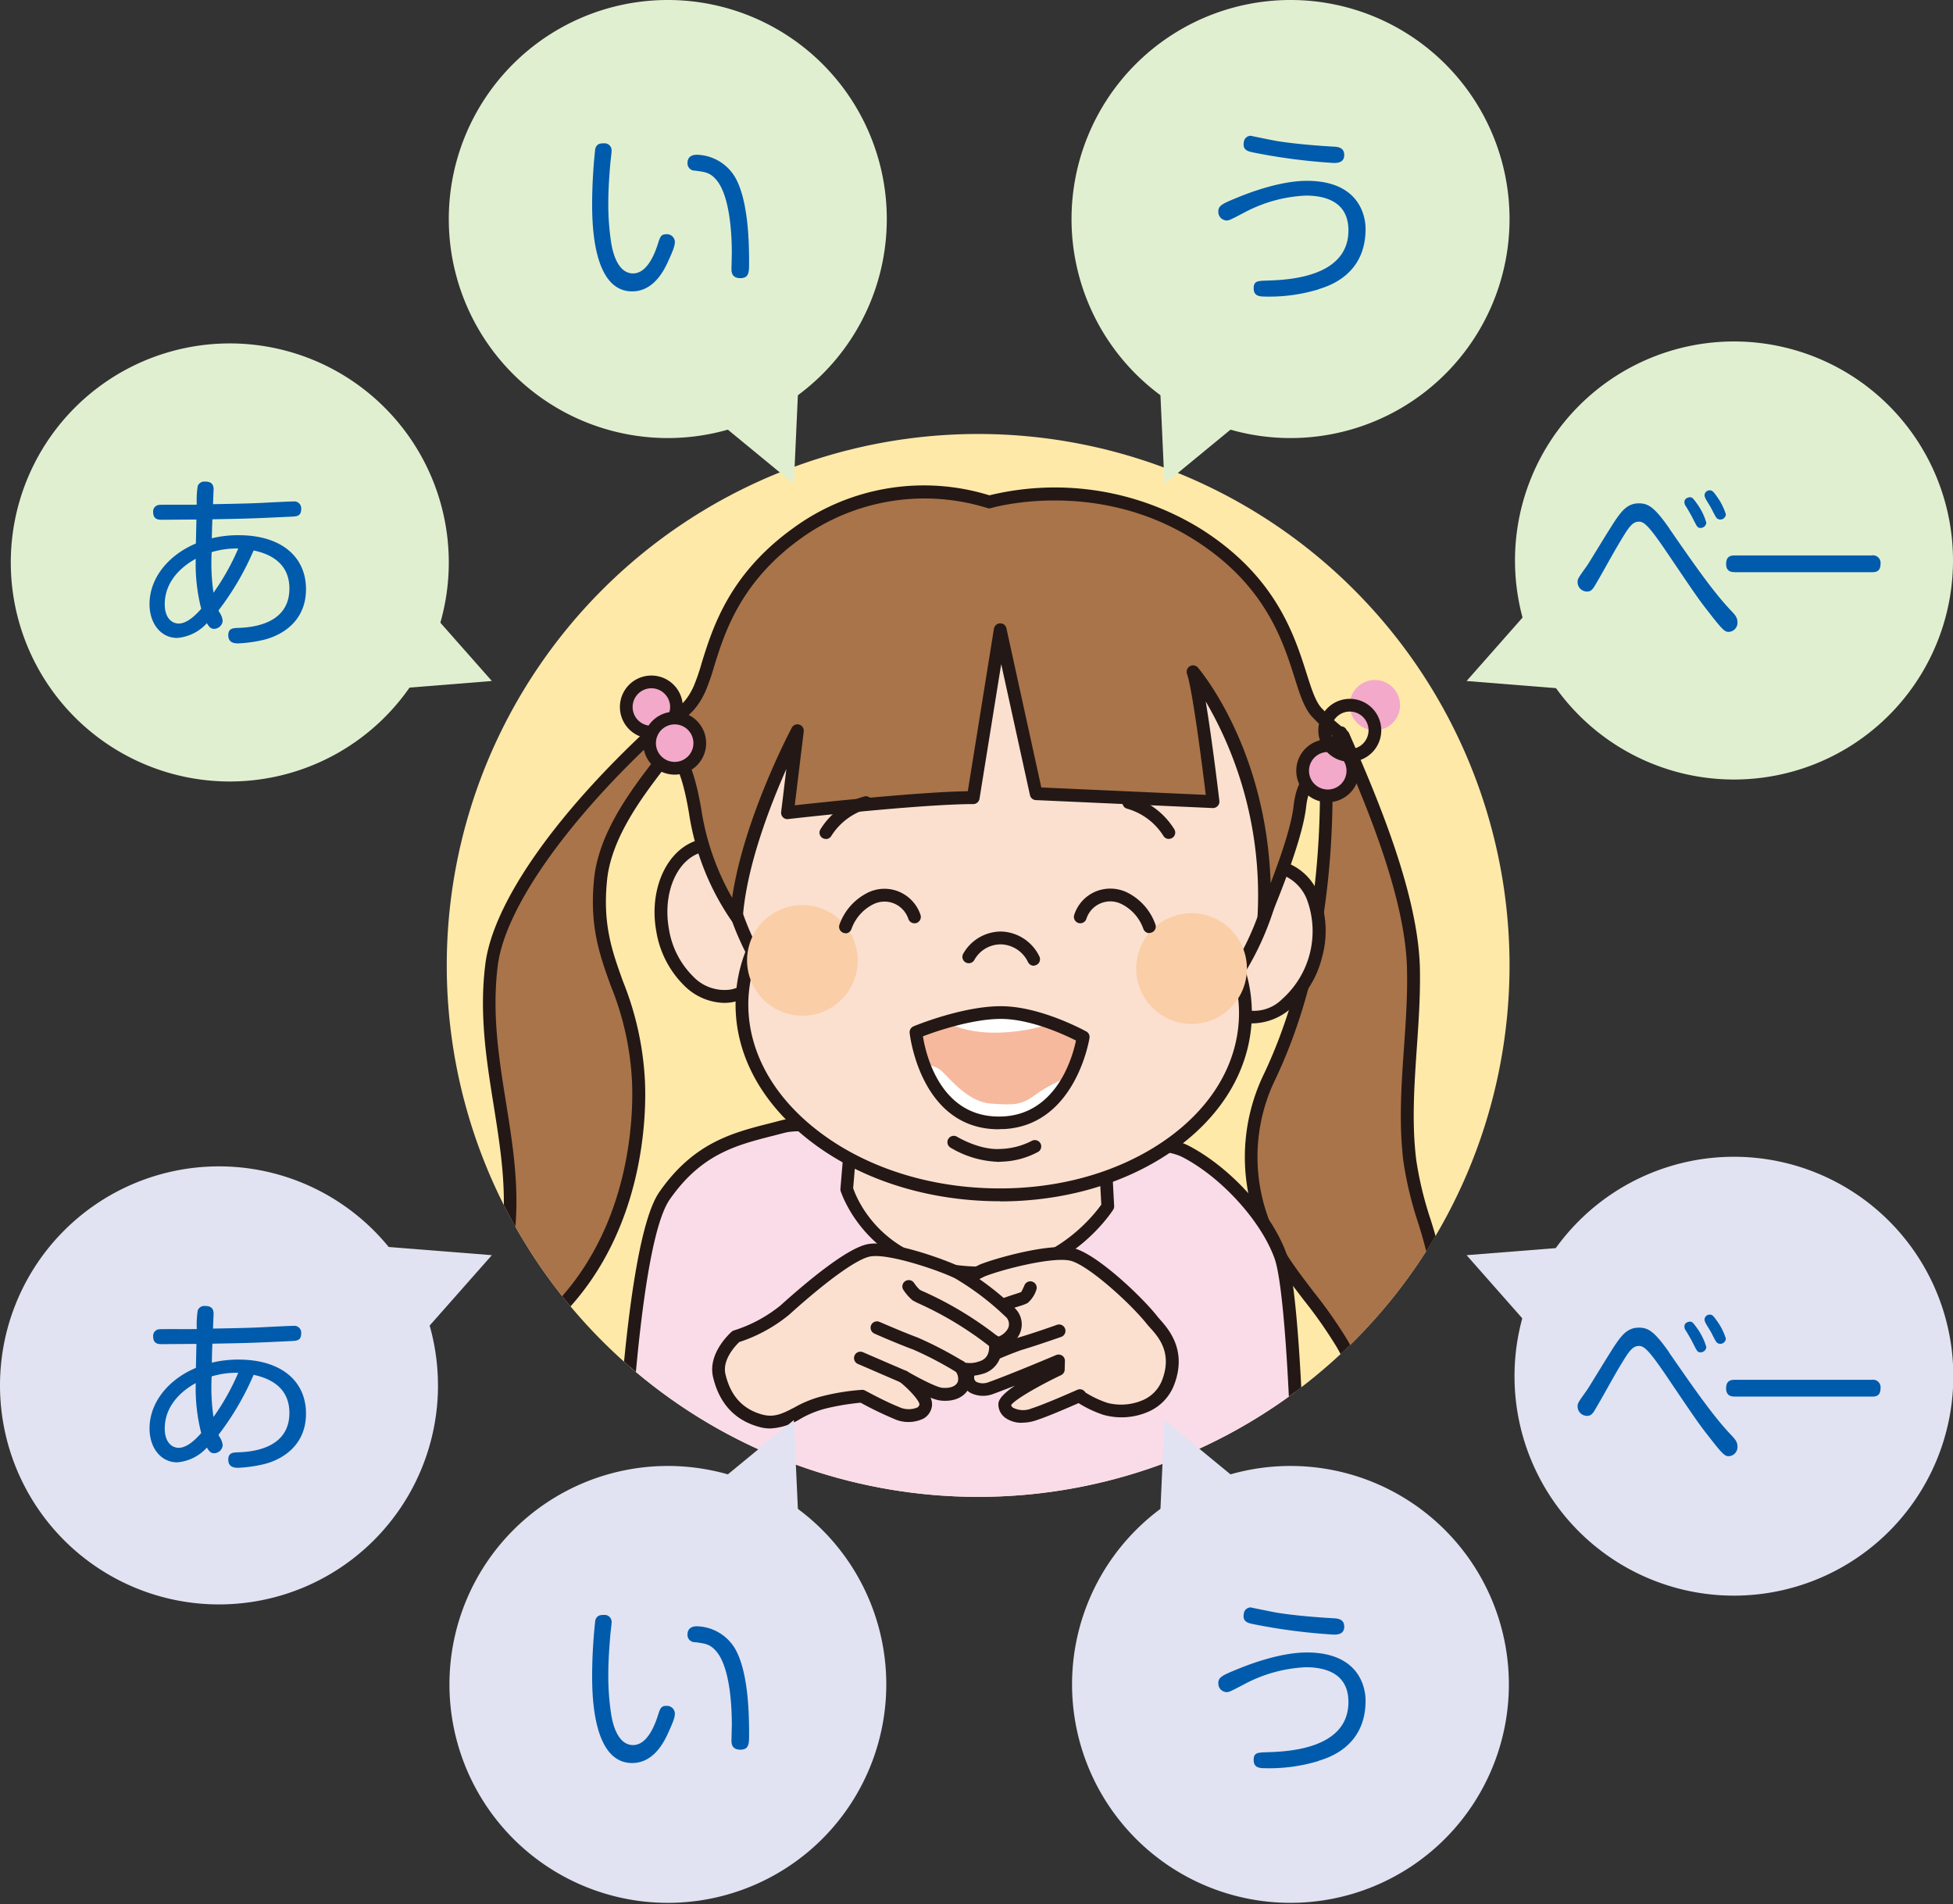 <svg xmlns="http://www.w3.org/2000/svg" xmlns:xlink="http://www.w3.org/1999/xlink" width="302.846" height="295.235" viewBox="0 0 302.846 295.235">
  <rect x="0" y="0" width="302.846" height="295.235" fill="#333333" stroke="none"/>
  <defs>
    <clipPath id="clip-path">
      <path id="パス_21348" data-name="パス 21348" d="M92.929,41.02A82.419,82.419,0,1,0,196.385,152.3V84.573a82.625,82.625,0,0,0-46.83-43.535H92.929Z" transform="translate(-38.84 -41.02)" fill="none"/>
    </clipPath>
    <clipPath id="clip-path-2">
      <path id="パス_21351" data-name="パス 21351" d="M80.14,92.15s1.462,14.712,13.637,14.042c10.413-.581,12.3-13.284,12.3-13.284s-6.536-3.647-12.368-3.788H93.3c-5.779,0-13.161,3.048-13.161,3.048" transform="translate(-80.14 -89.12)" fill="none"/>
    </clipPath>
  </defs>
  <g id="グループ_4073" data-name="グループ 4073" transform="translate(0.845)">
    <path id="パス_21305" data-name="パス 21305" d="M121.242,202.994a82.4,82.4,0,1,0-82.4-82.4,82.4,82.4,0,0,0,82.4,82.4" transform="translate(29.591 29.095)" fill="#ffe9a9"/>
    <g id="グループ_4068" data-name="グループ 4068" transform="translate(68.431 72.271)" clip-path="url(#clip-path)">
      <path id="パス_21306" data-name="パス 21306" d="M73.92,67.442c-2.713,4.087-10.13,11.892-11.029,20.525-1.374,13.337,5.3,16.914,5.885,31.537.159,3.806.44,22.111-12.544,35.343A42.582,42.582,0,0,1,38.56,165.489a45.31,45.31,0,0,0,6.84-10.835c8.6-19.363-1.779-34.585.564-53.384,1.145-9.091,10.765-23.2,26.974-37.809l.951,3.982Z" transform="translate(-39.053 -23.924)" fill="#a9744a"/>
      <path id="パス_21307" data-name="パス 21307" d="M39,166.9a1.013,1.013,0,0,1-.828-.44.979.979,0,0,1,.07-1.18,44.354,44.354,0,0,0,6.7-10.589c5-11.276,3.436-21,1.8-31.291-1.11-6.924-2.255-14.1-1.286-21.812,1.216-9.761,11.434-24.12,27.309-38.426a.984.984,0,0,1,1.621.511l.951,4a1.006,1.006,0,0,1-.141.775c-.581.881-1.357,1.885-2.238,3.066C69.779,75.687,65,81.977,64.335,88.531c-.7,6.906.775,11.012,2.484,15.751a47.536,47.536,0,0,1,3.4,15.645c.211,5.18-.106,23.116-12.826,36.065A43.168,43.168,0,0,1,39.316,166.88a.9.9,0,0,1-.3.053ZM72.809,65.733C58.2,79.158,48.5,92.883,47.386,101.8c-.934,7.453.194,14.465,1.286,21.266,1.621,10.131,3.312,20.6-1.938,32.418a45.576,45.576,0,0,1-4.845,8.351,40.382,40.382,0,0,0,14.06-9.25c12.157-12.4,12.456-29.617,12.263-34.6a45.065,45.065,0,0,0-3.295-15.046c-1.727-4.775-3.348-9.285-2.59-16.632.722-7.1,5.708-13.672,9.021-18.006.74-.987,1.409-1.85,1.92-2.608l-.458-1.938Z" transform="translate(-39.475 -24.347)" fill="#231815"/>
      <path id="パス_21308" data-name="パス 21308" d="M123.884,64.75c4.475,10.272,10.624,24.7,10.888,36.048.229,9.954-1.779,19.927-.564,29.863.722,5.9,3.224,11.241,4.228,17.055,2.1,12.016-1.868,23.063-9.637,32.189.775-.916.07-3.418-.123-4.44-1.145-5.955-1.815-11.012-4.951-16.421-3.929-6.8-10.043-12.086-12.544-19.627a28.658,28.658,0,0,1,1.057-21.3c7.047-14.571,9.391-32.277,8.968-48.592l2.66-4.757Z" transform="translate(15.091 -22.941)" fill="#a9744a"/>
      <path id="パス_21309" data-name="パス 21309" d="M129.246,181.322a.938.938,0,0,1-.634-.229.98.98,0,0,1-.106-1.392c.229-.282.159-1.3-.229-3.066l-.493-2.537c-.951-5.074-1.762-9.461-4.458-14.13a70.245,70.245,0,0,0-5.109-7.294c-2.907-3.806-5.937-7.735-7.523-12.527a29.579,29.579,0,0,1,1.11-22.041c7.928-16.4,9.2-35.22,8.88-48.134a1.042,1.042,0,0,1,.123-.511l2.66-4.757a.914.914,0,0,1,.916-.511,1,1,0,0,1,.863.6c4,9.179,10.694,24.543,10.976,36.418.088,4.123-.194,8.3-.476,12.333-.388,5.726-.81,11.663-.088,17.425a54.912,54.912,0,0,0,2.2,9.144,66.056,66.056,0,0,1,2.026,7.875c2.026,11.628-1.374,23.045-9.849,33a1,1,0,0,1-.758.352ZM122.639,70.184c.317,13.126-1.022,32.136-9.074,48.768a27.535,27.535,0,0,0-1,20.561c1.5,4.475,4.281,8.1,7.224,11.945a72.1,72.1,0,0,1,5.25,7.506c2.854,4.951,3.7,9.5,4.687,14.764l.476,2.467c.07.335.159.7.229,1.092,6.66-8.9,9.25-18.852,7.488-28.965a68.19,68.19,0,0,0-1.973-7.629,56.6,56.6,0,0,1-2.273-9.461c-.74-5.955-.317-11.981.088-17.812.282-3.982.564-8.122.458-12.157-.247-10.747-6.043-24.684-10.007-33.845l-1.55,2.766Z" transform="translate(14.681 -23.371)" fill="#231815"/>
      <path id="パス_21310" data-name="パス 21310" d="M54.01,162.831s1.409-44.716,7.012-52.82,11.84-9.038,18.394-10.747,26.78,5.532,33.158,5.215c6.4-.317,23.1-4.6,29.335-1.321s12.474,10.131,14.659,16.209,3.118,39.272,2.643,44.416" transform="translate(-27.283 3.154)" fill="#fadce9"/>
      <path id="パス_21311" data-name="パス 21311" d="M159.647,165.209h-.088a.988.988,0,0,1-.9-1.075c.476-5.356-.511-38.179-2.59-43.994-2.079-5.779-8.175-12.509-14.183-15.663-4.176-2.185-14.024-.67-21.213.44-3.083.476-5.744.881-7.611.987-2.872.141-8.245-1.128-13.919-2.484-7.276-1.727-15.522-3.682-19.046-2.766l-1.709.44c-5.761,1.462-11.205,2.837-16.121,9.919-5.374,7.77-6.818,51.851-6.836,52.292a1,1,0,0,1-1.022.951.975.975,0,0,1-.951-1.022c.053-1.832,1.48-45.1,7.188-53.367,5.338-7.7,11.4-9.232,17.266-10.712l1.691-.44c3.982-1.039,12.122.881,20,2.748,5.55,1.321,10.783,2.555,13.372,2.431,1.779-.088,4.387-.493,7.417-.951,7.875-1.216,17.689-2.748,22.428-.247,6.5,3.418,12.862,10.465,15.117,16.755,2.29,6.36,3.154,39.8,2.713,44.839a.994.994,0,0,1-.987.9Z" transform="translate(-27.702 2.714)" fill="#231815"/>
      <path id="パス_21312" data-name="パス 21312" d="M113.946,100.625l.564,10.642s-6.1,9.567-17.478,10.254c-18.817,1.145-22.992-12.914-22.992-12.914l.76-9.127Z" transform="translate(-12.023 3.518)" fill="#fbe0d0"/>
      <path id="パス_21313" data-name="パス 21313" d="M95.358,123c-17.548,0-21.777-13.549-21.829-13.69a.885.885,0,0,1-.035-.37l.758-9.126a1.041,1.041,0,0,1,1.022-.9l39.148,1.145a.967.967,0,0,1,.951.934l.564,10.642a.968.968,0,0,1-.159.581c-.264.4-6.5,10.007-18.253,10.712-.74.053-1.462.07-2.167.07ZM75.484,108.91c.546,1.6,5.039,13.073,21.935,12.051,9.708-.581,15.487-8.087,16.526-9.549l-.511-9.391-37.3-1.092-.67,7.981Z" transform="translate(-12.445 3.092)" fill="#231815"/>
      <path id="パス_21314" data-name="パス 21314" d="M75.027,84.549c1.18,6.448-1.691,12.368-6.4,13.232s-9.5-3.665-10.677-10.113,1.691-12.368,6.4-13.232,9.5,3.665,10.677,10.113" transform="translate(-24.479 -15.642)" fill="#fbe0d0"/>
      <path id="パス_21315" data-name="パス 21315" d="M67.877,99.3a9.044,9.044,0,0,1-6.167-2.7,15.255,15.255,0,0,1-4.3-8.334C56.126,81.3,59.367,74.85,64.6,73.881c5.25-.951,10.554,3.929,11.822,10.906h0c1.286,6.977-1.956,13.425-7.188,14.394A7.067,7.067,0,0,1,67.877,99.3Zm-1.92-23.556a6.042,6.042,0,0,0-.987.088c-4.176.758-6.677,6.184-5.6,12.086a13.24,13.24,0,0,0,3.718,7.259,6.706,6.706,0,0,0,5.8,2.061c4.176-.758,6.677-6.184,5.6-12.086h0c-1-5.427-4.7-9.408-8.527-9.408Z" transform="translate(-24.906 -16.075)" fill="#231815"/>
      <path id="パス_21316" data-name="パス 21316" d="M106.031,85.7c-1.674,6.343.722,12.474,5.356,13.69s9.743-2.925,11.434-9.25c1.674-6.343-.722-12.474-5.356-13.69s-9.761,2.925-11.434,9.25" transform="translate(11.943 -14.188)" fill="#fbe0d0"/>
      <path id="パス_21317" data-name="パス 21317" d="M113.487,101.024a7.864,7.864,0,0,1-1.92-.247,8.609,8.609,0,0,1-5.708-5.532,15.225,15.225,0,0,1-.352-9.373h0c1.815-6.854,7.47-11.329,12.633-9.954a8.609,8.609,0,0,1,5.708,5.532,15.225,15.225,0,0,1,.352,9.373,15.388,15.388,0,0,1-4.933,7.981,9.233,9.233,0,0,1-5.78,2.22Zm-6.078-14.641a13.319,13.319,0,0,0,.282,8.157,6.176,6.176,0,0,0,10.324,2.731A14.115,14.115,0,0,0,122,82.189a6.715,6.715,0,0,0-4.369-4.334c-4.105-1.092-8.686,2.748-10.219,8.545h0Z" transform="translate(11.517 -14.622)" fill="#231815"/>
      <path id="パス_21318" data-name="パス 21318" d="M63.022,89.51a43.382,43.382,0,1,1,80.217,24.507,21.776,21.776,0,0,1,1.022,7.47c-.617,15.91-18.57,28.137-40.135,27.309-21.548-.828-38.514-14.412-37.9-30.322a21.9,21.9,0,0,1,1.6-7.382A43.152,43.152,0,0,1,63,89.492" transform="translate(-20.455 -35.861)" fill="#fbe0d0"/>
      <path id="パス_21319" data-name="パス 21319" d="M106.66,150.248c-.7,0-1.409,0-2.132-.035C93.9,149.807,84,146.354,76.691,140.487c-7.417-5.92-11.329-13.6-11.012-21.618a22.721,22.721,0,0,1,1.5-7.276A44.264,44.264,0,0,1,62.455,89.9h0a44.379,44.379,0,1,1,82.314,24.7,22.44,22.44,0,0,1,.934,7.382c-.317,8.016-4.792,15.381-12.65,20.719-7.241,4.916-16.544,7.576-26.393,7.576ZM64.428,89.957a42.354,42.354,0,0,0,4.722,21.107.975.975,0,0,1,.035.828,21.442,21.442,0,0,0-1.533,7.047c-.282,7.382,3.365,14.482,10.272,20,7,5.6,16.473,8.9,26.675,9.285,10.219.4,19.909-2.167,27.326-7.206,7.312-4.968,11.5-11.769,11.787-19.151a20.628,20.628,0,0,0-.987-7.136.979.979,0,0,1,.106-.828,42.392,42.392,0,1,0-78.4-23.946Z" transform="translate(-20.875 -36.273)" fill="#231815"/>
      <path id="パス_21320" data-name="パス 21320" d="M95.3,87.287a1.018,1.018,0,0,1-.916-.6,4.807,4.807,0,0,0-4.052-2.713,4.672,4.672,0,0,0-4.246,2.4.989.989,0,1,1-1.744-.934A6.75,6.75,0,0,1,90.4,81.983a6.82,6.82,0,0,1,5.779,3.894.988.988,0,0,1-.511,1.3,1.031,1.031,0,0,1-.388.088Z" transform="translate(-4.265 -9.818)" fill="#231815"/>
      <path id="パス_21321" data-name="パス 21321" d="M82.449,88.586A8.582,8.582,0,1,1,80.174,82.4a8.6,8.6,0,0,1,2.275,6.184" transform="translate(-18.723 -11.593)" fill="#facea7"/>
      <path id="パス_21322" data-name="パス 21322" d="M116.7,89.306a8.582,8.582,0,1,1-2.275-6.184,8.6,8.6,0,0,1,2.275,6.184" transform="translate(7.371 -11.044)" fill="#facea7"/>
      <path id="パス_21323" data-name="パス 21323" d="M160.243,86.658l2.625-6.043s.106.687-3.612-3.03S156.913,60.055,140.58,49.8c-15.8-9.919-32.224-4.968-32.224-4.968a33.523,33.523,0,0,0-29.74,4.81c-12.3,8.792-13,19.363-15.17,24.155s-5.427,4.651-5.427,4.651l1.092,5.109s2.167,0,3.718,9.6a39.245,39.245,0,0,0,6.343,15.962c.934-12.7,9.444-28.806,9.444-28.806l-1.55,12.7s20.438-2.326,28.806-2.326l4.176-26.023,5.585,25.406L143.047,91.3s-2.008-17.037-3.1-20.138c0,0,12.086,14.1,10.994,37.95,0,0,4.951-11.47,5.585-17.037.617-5.585,3.718-5.427,3.718-5.427" transform="translate(-24.228 -39.299)" fill="#a9744a"/>
      <path id="パス_21324" data-name="パス 21324" d="M151.378,110.536a1.489,1.489,0,0,1-.229-.018.971.971,0,0,1-.758-1,59.589,59.589,0,0,0-8.034-33.3c1,6.008,2.061,14.905,2.114,15.416a.956.956,0,0,1-.264.793,1,1,0,0,1-.775.317l-27.414-1.233a.975.975,0,0,1-.916-.775l-4.457-20.314L107.279,91.3a.984.984,0,0,1-.969.828c-8.21,0-28.489,2.29-28.7,2.326a.933.933,0,0,1-.81-.282.986.986,0,0,1-.282-.81l.81-6.677c-2.555,5.761-6.167,15.1-6.748,22.975a1.025,1.025,0,0,1-.7.881.971.971,0,0,1-1.075-.352,39.841,39.841,0,0,1-6.536-16.4c-1.2-7.453-2.731-8.668-2.925-8.792a.98.98,0,0,1-.775-.758L57.477,79.13a.926.926,0,0,1,.211-.846.915.915,0,0,1,.793-.352c.07,0,2.643,0,4.475-4.07a31.069,31.069,0,0,0,1.244-3.62c1.709-5.5,4.281-13.8,14.253-20.948a34.318,34.318,0,0,1,30.357-5.039,43.047,43.047,0,0,1,32.718,5.162C153.176,56.729,156.083,65.855,158,71.881c.793,2.5,1.427,4.475,2.4,5.444a31.8,31.8,0,0,0,2.978,2.748h.053a.972.972,0,0,1,.846.828.984.984,0,0,1-.07.546h0l-2.643,6.043a.979.979,0,0,1-.934.6c-.123,0-2.22.106-2.713,4.546-.634,5.656-5.444,16.843-5.656,17.319a.982.982,0,0,1-.916.6Zm-91-27.274c1.145.7,2.7,3.066,3.841,10.184a39.67,39.67,0,0,0,4.7,13.214C70.7,94.5,77.838,80.9,78.173,80.285a.987.987,0,0,1,1.85.581L78.631,92.318c4.422-.493,19.275-2.061,26.833-2.185l4.052-25.195a.982.982,0,0,1,.951-.828.951.951,0,0,1,.987.775l5.409,24.666,25.5,1.149c-.74-6.114-2.132-16.544-2.907-18.764a.992.992,0,0,1,1.691-.969c.458.546,10.606,12.633,11.276,33.422,1.445-3.753,3.224-8.862,3.559-11.963.529-4.792,2.819-5.937,4.017-6.219l2.026-4.669a33.652,33.652,0,0,1-3.03-2.8c-1.3-1.3-2.009-3.488-2.872-6.255-1.832-5.761-4.6-14.465-15.628-21.389-15.24-9.567-31.255-4.916-31.414-4.863a.979.979,0,0,1-.634-.018A32.765,32.765,0,0,0,79.636,50.9C70.21,57.645,67.743,65.573,66.122,70.806a33.96,33.96,0,0,1-1.339,3.841C63.2,78.17,61,79.333,59.639,79.7l.758,3.559ZM59.532,84.989ZM59.532,84.989ZM59.514,84.989Z" transform="translate(-24.666 -39.727)" fill="#231815"/>
      <path id="パス_21325" data-name="パス 21325" d="M74.357,85.1a.671.671,0,0,1-.317-.053.992.992,0,0,1-.617-1.251,8.8,8.8,0,0,1,4.422-4.986,5.858,5.858,0,0,1,4.863-.123A5.938,5.938,0,0,1,86,82.277a1,1,0,0,1-.634,1.251,1.016,1.016,0,0,1-1.251-.634,3.939,3.939,0,0,0-2.185-2.379,3.888,3.888,0,0,0-3.224.088,6.825,6.825,0,0,0-3.418,3.858,1,1,0,0,1-.934.67Z" transform="translate(-12.533 -12.684)" fill="#231815"/>
      <path id="パス_21326" data-name="パス 21326" d="M72.638,76.691a1.023,1.023,0,0,1-.493-.123.98.98,0,0,1-.37-1.339A11.651,11.651,0,0,1,78.611,70.1a.989.989,0,1,1,.476,1.92,9.813,9.813,0,0,0-5.6,4.193.976.976,0,0,1-.863.493Z" transform="translate(-13.845 -18.885)" fill="#231815"/>
      <path id="パス_21327" data-name="パス 21327" d="M105.738,85.105a1,1,0,0,1-.934-.669,6.825,6.825,0,0,0-3.418-3.858,3.892,3.892,0,0,0-5.409,2.29.992.992,0,1,1-1.885-.617,5.888,5.888,0,0,1,3.3-3.594,5.993,5.993,0,0,1,4.863.123,8.8,8.8,0,0,1,4.422,4.986.977.977,0,0,1-.617,1.251,1,1,0,0,1-.317.053Z" transform="translate(3.215 -12.693)" fill="#231815"/>
      <path id="パス_21328" data-name="パス 21328" d="M105.52,76.7a.976.976,0,0,1-.863-.493,9.813,9.813,0,0,0-5.6-4.193.989.989,0,1,1,.476-1.92,11.651,11.651,0,0,1,6.836,5.127.975.975,0,0,1-.863,1.462Z" transform="translate(6.464 -18.892)" fill="#231815"/>
      <path id="パス_21329" data-name="パス 21329" d="M62.427,63.9a3.894,3.894,0,1,1-3.894-3.894A3.894,3.894,0,0,1,62.427,63.9" transform="translate(-26.803 -26.552)" fill="#f3a9c9"/>
      <path id="パス_21330" data-name="パス 21330" d="M58.96,69.211a4.88,4.88,0,1,1,4.88-4.88,4.88,4.88,0,0,1-4.88,4.88Zm0-7.787a2.907,2.907,0,1,0,2.907,2.907,2.907,2.907,0,0,0-2.907-2.907Z" transform="translate(-27.229 -26.979)" fill="#231815"/>
      <path id="パス_21331" data-name="パス 21331" d="M121.957,69.514a3.894,3.894,0,1,1-3.894-3.894,3.894,3.894,0,0,1,3.894,3.894" transform="translate(18.551 -22.278)" fill="#f3a9c9"/>
      <path id="パス_21332" data-name="パス 21332" d="M118.49,74.821a4.88,4.88,0,1,1,4.88-4.88A4.88,4.88,0,0,1,118.49,74.821Zm0-7.787a2.907,2.907,0,1,0,2.91,2.906,2.907,2.907,0,0,0-2.91-2.906Z" transform="translate(18.124 -22.705)" fill="#231815"/>
      <path id="パス_21333" data-name="パス 21333" d="M123.9,65.954a3.9,3.9,0,1,0-.006,0" transform="translate(20.029 -24.991)" fill="#f3a9c9"/>
      <path id="パス_21334" data-name="パス 21334" d="M120.43,71.261a4.88,4.88,0,1,1,4.88-4.88A4.88,4.88,0,0,1,120.43,71.261Zm0-7.787a2.907,2.907,0,1,0,2.907,2.907,2.907,2.907,0,0,0-2.907-2.907Z" transform="translate(19.602 -25.417)" fill="#231815"/>
      <path id="パス_21335" data-name="パス 21335" d="M64.477,67.084a3.894,3.894,0,1,1-3.894-3.894,3.894,3.894,0,0,1,3.894,3.894" transform="translate(-25.241 -24.13)" fill="#f3a9c9"/>
      <path id="パス_21336" data-name="パス 21336" d="M61.01,72.391a4.88,4.88,0,1,1,4.88-4.88A4.88,4.88,0,0,1,61.01,72.391Zm0-7.787a2.907,2.907,0,1,0,2.907,2.907A2.907,2.907,0,0,0,61.01,64.6Z" transform="translate(-25.667 -24.556)" fill="#231815"/>
      <path id="パス_21337" data-name="パス 21337" d="M101.881,128.289s-8.369,3.947-8.334,5.462,2.114,2.29,4.457,1.533c2.343-.74,7.206-2.925,7.206-2.925s-.088.511,3.964,2.061c1.48.564,7.858.987,9.778-4.317,1.92-5.286-1.533-8.193-2.555-9.461-2.537-3.189-9.215-9.338-12.351-10.166s-11.523,1.445-14.024,2.484a43.167,43.167,0,0,0-8.386,5.444c-2.837,2.519.81,5.5,1.92,4.81,0,0-.916,3.154,1.92,4.158,2.431.863,3.189.07,3.189.07a2.891,2.891,0,0,0-.793,2.519c.352,1.392,2.1,1.691,3.541,1.18,3.348-1.18,10.483-4.211,10.483-4.211l-.035,1.321Z" transform="translate(-7.04 11.761)" fill="#fbe0d0"/>
      <path id="パス_21338" data-name="パス 21338" d="M96.657,136.995a4.335,4.335,0,0,1-2.519-.722,2.581,2.581,0,0,1-1.145-2.079c0-.352-.035-1.2,2.572-2.96-1.251.493-2.449.951-3.365,1.286a4.389,4.389,0,0,1-3.453-.123,2.709,2.709,0,0,1-1.392-1.744,3.083,3.083,0,0,1-.018-1.5,8.238,8.238,0,0,1-1.744-.423,3.972,3.972,0,0,1-2.731-4.123,4.4,4.4,0,0,1-2.061-1.533,3.508,3.508,0,0,1,.634-4.986,43.963,43.963,0,0,1,8.668-5.62c2.2-.916,11.082-3.471,14.659-2.519,3.541.951,10.342,7.347,12.862,10.518.106.141.247.3.4.476,1.357,1.533,4.193,4.722,2.308,9.937a7.432,7.432,0,0,1-4.052,4.387,10.4,10.4,0,0,1-7.012.493,17.559,17.559,0,0,1-3.841-1.815c-1.41.617-4.792,2.1-6.677,2.7a6.74,6.74,0,0,1-2.079.335Zm-1.674-2.731a.59.59,0,0,0,.3.4,3.409,3.409,0,0,0,2.854.106c2.255-.722,7.047-2.872,7.1-2.889a.983.983,0,0,1,1,.123,1.4,1.4,0,0,1,.264.3,15.658,15.658,0,0,0,3.453,1.621,8.529,8.529,0,0,0,5.479-.458,5.549,5.549,0,0,0,3.013-3.259c1.5-4.123-.634-6.519-1.92-7.946-.194-.211-.352-.388-.476-.546-2.608-3.277-9.074-9.109-11.822-9.831s-10.828,1.39-13.386,2.43a41.831,41.831,0,0,0-8.1,5.268,1.564,1.564,0,0,0-.617,1.85,2.608,2.608,0,0,0,1.48,1.321.9.9,0,0,1,1.057.088,1,1,0,0,1,.282,1.092,2.283,2.283,0,0,0,1.3,2.942c1.533.546,2.132.3,2.22.264A.986.986,0,0,1,89.8,128.59l-.018.018a1.938,1.938,0,0,0-.529,1.586.742.742,0,0,0,.405.493,2.389,2.389,0,0,0,1.85,0c3.277-1.163,10.36-4.158,10.43-4.193a1.014,1.014,0,0,1,.951.088.962.962,0,0,1,.423.846l-.035,1.321a.969.969,0,0,1-.564.863c-3.348,1.586-7.188,3.788-7.752,4.651Zm11.628-1.427ZM102.294,128.714Z" transform="translate(-7.454 11.336)" fill="#231815"/>
      <path id="パス_21339" data-name="パス 21339" d="M82.789,122.339a.965.965,0,0,1-.81-.423.975.975,0,0,1,.247-1.374,47.6,47.6,0,0,1,12.21-5.867c.388-.123.634-.211.758-.264.035-.07.317-.581.493-1.022a.988.988,0,1,1,1.832.74,4.442,4.442,0,0,1-1.357,2.008,6.574,6.574,0,0,1-1.11.423,44.5,44.5,0,0,0-11.7,5.62.968.968,0,0,1-.564.176Z" transform="translate(-6.113 13.641)" fill="#231815"/>
      <path id="パス_21340" data-name="パス 21340" d="M85.617,123.679a.986.986,0,0,1-.881-.546,1.009,1.009,0,0,1,.423-1.339,55.99,55.99,0,0,1,7.312-3.171c2.4-.687,6.061-1.991,6.1-2.009a.992.992,0,0,1,.67,1.868c-.159.053-3.753,1.321-6.2,2.044a57.4,57.4,0,0,0-6.959,3.03,1.028,1.028,0,0,1-.458.106Z" transform="translate(-3.955 16.53)" fill="#231815"/>
      <path id="パス_21341" data-name="パス 21341" d="M65.461,123.414a22.786,22.786,0,0,0,7.576-4.088c3.03-2.731,9.866-8.651,13.038-9.25,3.189-.617,11.382,2.273,13.813,3.488a43.829,43.829,0,0,1,7.981,6.043c2.643,2.713-1.2,5.427-2.273,4.669,0,0,.687,3.207-2.22,4.017-2.484.687-3.189-.159-3.189-.159a2.935,2.935,0,0,1,.617,2.572c-.458,1.374-1.973,1.815-3.488,1.674-1.515-.159-5.849-2.678-5.849-2.678s3.559,2.837,3.418,4.352c-.159,1.515-2.273,2.132-4.546,1.216s-5.3-2.572-5.3-2.572a32.93,32.93,0,0,0-5.761.916c-4.246.916-6.219,3.947-10.007,2.889s-5.62-3.788-6.378-6.977,2.572-6.061,2.572-6.061" transform="translate(-20.604 11.527)" fill="#fbe0d0"/>
      <path id="パス_21342" data-name="パス 21342" d="M71.219,138.109a6.281,6.281,0,0,1-1.815-.264c-3.718-1.04-6.1-3.629-7.065-7.7-.881-3.735,2.748-6.906,2.889-7.047a.932.932,0,0,1,.37-.194,21.854,21.854,0,0,0,7.206-3.876c4.44-4,10.4-8.9,13.531-9.5,3.629-.687,12.3,2.5,14.43,3.577a44.343,44.343,0,0,1,8.245,6.237,3.486,3.486,0,0,1,.264,5,4.29,4.29,0,0,1-2.185,1.392,4,4,0,0,1-3.013,3.929,7.627,7.627,0,0,1-1.779.3,3.322,3.322,0,0,1-.123,1.48c-.546,1.674-2.273,2.572-4.528,2.343a6.033,6.033,0,0,1-1.586-.458,2.434,2.434,0,0,1,.229,1.233,2.642,2.642,0,0,1-1.289,2,5.373,5.373,0,0,1-4.616.053,54.116,54.116,0,0,1-5.162-2.5,38.069,38.069,0,0,0-5.321.881,15.674,15.674,0,0,0-3.982,1.6,9.9,9.9,0,0,1-4.687,1.515Zm-4.827-13.39c-.564.546-2.66,2.731-2.132,4.968.793,3.365,2.66,5.409,5.673,6.255,1.9.529,3.224-.159,5.057-1.11a17.18,17.18,0,0,1,4.493-1.779,34.545,34.545,0,0,1,5.973-.934.914.914,0,0,1,.476.123c.035,0,3.013,1.656,5.2,2.519a3.492,3.492,0,0,0,2.854.106.664.664,0,0,0,.352-.493c0-.529-1.462-2.22-3.048-3.488a.987.987,0,0,1-.194-1.339,1,1,0,0,1,1.321-.3c1.727,1,4.546,2.467,5.444,2.555.987.088,2.149-.106,2.449-1a1.906,1.906,0,0,0-.423-1.621h0a.982.982,0,0,1,.123-1.392,1,1,0,0,1,1.392.106h0a4.09,4.09,0,0,0,2.167-.176c1.885-.511,1.586-2.467,1.515-2.854a.964.964,0,0,1,.423-1.022.983.983,0,0,1,1.11.018,2.825,2.825,0,0,0,1.462-1.269,1.558,1.558,0,0,0-.476-1.9,42.1,42.1,0,0,0-7.717-5.849c-2.467-1.233-10.4-3.929-13.179-3.4-2.061.388-6.642,3.682-12.562,9.021a23.869,23.869,0,0,1-7.735,4.246Z" transform="translate(-21.042 11.103)" fill="#231815"/>
      <path id="パス_21343" data-name="パス 21343" d="M93.158,123.218a.926.926,0,0,1-.617-.229,53.321,53.321,0,0,0-11.064-6.713,9.49,9.49,0,0,1-.987-.511,7.815,7.815,0,0,1-1.374-1.568.976.976,0,0,1,.264-1.374.992.992,0,0,1,1.374.264,6.039,6.039,0,0,0,.9,1.075c.07.035.317.159.687.317a55.455,55.455,0,0,1,11.47,6.959.984.984,0,0,1,.141,1.392.967.967,0,0,1-.775.37Z" transform="translate(-8.29 13.555)" fill="#231815"/>
      <path id="パス_21344" data-name="パス 21344" d="M90,124.331a1.062,1.062,0,0,1-.511-.141,55.064,55.064,0,0,0-6.713-3.524c-2.4-.881-5.9-2.414-6.043-2.484a1,1,0,0,1-.511-1.3.983.983,0,0,1,1.3-.511c.035,0,3.594,1.568,5.937,2.431a59.343,59.343,0,0,1,7.065,3.682.983.983,0,0,1,.335,1.357,1.012,1.012,0,0,1-.846.476Z" transform="translate(-10.419 16.318)" fill="#231815"/>
      <path id="パス_21345" data-name="パス 21345" d="M82.4,123.847a.779.779,0,0,1-.388-.088l-6.73-2.907a.99.99,0,0,1,.793-1.815l6.73,2.907a.983.983,0,0,1,.511,1.3,1,1,0,0,1-.916.6Z" transform="translate(-11.534 18.352)" fill="#231815"/>
      <path id="パス_21346" data-name="パス 21346" d="M90.593,103.979a15.338,15.338,0,0,1-7.224-2.2.985.985,0,0,1,1.039-1.674c.035.018,3.488,2.114,6.73,1.885a11.289,11.289,0,0,0,4.775-1.216,1.009,1.009,0,0,1,1.374.282.983.983,0,0,1-.264,1.357,12.578,12.578,0,0,1-5.726,1.55c-.229.018-.458.035-.687.035Z" transform="translate(-5.267 3.882)" fill="#231815"/>
      <path id="パス_21347" data-name="パス 21347" d="M80.14,92.16s7.717-3.189,13.566-3.048c5.832.141,12.368,3.788,12.368,3.788s-1.885,12.721-12.3,13.284C81.6,106.854,80.14,92.142,80.14,92.142" transform="translate(-7.375 -4.384)" fill="#f6b99d"/>
    </g>
    <g id="グループ_4069" data-name="グループ 4069" transform="translate(141.195 157.017)" clip-path="url(#clip-path-2)">
      <path id="パス_21349" data-name="パス 21349" d="M79.62,93.531s3.506-.106,4.986,1.357,4.193,4.757,7.576,4.968c3.4.229,4.634.335,7.012-1.462,2.379-1.815,7.47-3.735,7.47-3.735s-.9,6.114-4.528,8.14c-3.629,2.044-7.365,3.629-10.871,2.837S80.4,99.521,79.62,93.531" transform="translate(-80.536 -85.761)" fill="#fff"/>
      <path id="パス_21350" data-name="パス 21350" d="M101.248,90.568c.106,2.273-5.356,3.4-9.585,3.577-4.228.194-9.267-.987-9.373-3.277-.106-2.273,5-4.105,9.215-4.281,4.228-.194,9.637,1.691,9.725,3.982" transform="translate(-78.503 -91.061)" fill="#fff"/>
    </g>
    <g id="グループ_4070" data-name="グループ 4070" transform="translate(68.431 72.271)" clip-path="url(#clip-path)">
      <path id="パス_21352" data-name="パス 21352" d="M93.394,107.633c-12.192,0-13.8-14.8-13.813-14.958a.993.993,0,0,1,.6-1c.317-.141,7.981-3.277,13.972-3.118,6.008.159,12.544,3.77,12.826,3.911a.971.971,0,0,1,.493,1c-.018.141-2.132,13.513-13.214,14.13-.3,0-.581.018-.863.018ZM81.643,93.221c.458,2.872,2.784,12.932,12.492,12.421,8.263-.458,10.712-9.2,11.241-11.769-1.744-.881-6.783-3.224-11.293-3.348-4.581-.106-10.448,1.938-12.456,2.7Z" transform="translate(-7.803 -4.811)" fill="#231815"/>
    </g>
    <path id="パス_21354" data-name="パス 21354" d="M33.969,97.97A33.96,33.96,0,0,1,0,131.921,33.959,33.959,0,0,1-33.951,97.965,33.961,33.961,0,0,1,0,64,33.961,33.961,0,0,1,33.969,97.957" transform="translate(34.779 -10.752)" fill="#e1efd1"/>
    <path id="パス_21355" data-name="パス 21355" d="M72.989,67.92A33.96,33.96,0,1,0,39.02,33.969,33.96,33.96,0,0,0,72.989,67.92" transform="translate(29.728)" fill="#e1efd1"/>
    <path id="パス_21356" data-name="パス 21356" d="M74.982,49.828,75.74,33.09l-13.69,6.1Z" transform="translate(47.273 25.21)" fill="#e1efd1"/>
    <path id="パス_21357" data-name="パス 21357" d="M50.032,65.362,38.933,52.8l-5.6,13.9Z" transform="translate(25.393 40.226)" fill="#e1efd1"/>
    <path id="パス_21358" data-name="パス 21358" d="M166.819,97.97a33.96,33.96,0,1,1,33.969-33.951A33.96,33.96,0,0,1,166.819,97.97" transform="translate(101.213 22.894)" fill="#e1efd1"/>
    <path id="パス_21359" data-name="パス 21359" d="M127.789,67.92a33.96,33.96,0,1,1,33.969-33.951A33.96,33.96,0,0,1,127.789,67.92" transform="translate(71.477)" fill="#e1efd1"/>
    <path id="パス_21360" data-name="パス 21360" d="M102.338,49.828,101.58,33.09l13.69,6.1Z" transform="translate(77.389 25.21)" fill="#e1efd1"/>
    <path id="パス_21361" data-name="パス 21361" d="M128.6,65.362,139.682,52.8l5.6,13.9Z" transform="translate(97.975 40.226)" fill="#e1efd1"/>
    <path id="パス_21362" data-name="パス 21362" d="M33.969,101.808A33.96,33.96,0,0,1,0,135.759,33.959,33.959,0,0,1-33.951,101.8,33.961,33.961,0,0,1,0,67.839a33.961,33.961,0,0,1,33.964,33.956" transform="translate(33.106 113.006)" fill="#e1e3f2"/>
    <path id="パス_21363" data-name="パス 21363" d="M72.989,129.01a33.869,33.869,0,1,0,.005,0" transform="translate(29.728 98.287)" fill="#e1e3f2"/>
    <path id="パス_21364" data-name="パス 21364" d="M74.982,124.97l.758,16.738-13.69-6.1Z" transform="translate(47.273 95.209)" fill="#e1e3f2"/>
    <path id="パス_21365" data-name="パス 21365" d="M50.032,111.031l-11.1,12.562-5.6-13.883Z" transform="translate(25.393 83.583)" fill="#e1e3f2"/>
    <path id="パス_21366" data-name="パス 21366" d="M166.819,101.8a34.023,34.023,0,1,1-.005,0" transform="translate(101.213 77.557)" fill="#e1e3f2"/>
    <path id="パス_21367" data-name="パス 21367" d="M127.789,129.01a33.868,33.868,0,1,1-.005,0" transform="translate(71.477 98.287)" fill="#e1e3f2"/>
    <path id="パス_21368" data-name="パス 21368" d="M102.338,124.97l-.758,16.738,13.69-6.1Z" transform="translate(77.389 95.209)" fill="#e1e3f2"/>
    <path id="パス_21369" data-name="パス 21369" d="M128.6,111.031l11.082,12.562,5.6-13.883Z" transform="translate(97.975 83.583)" fill="#e1e3f2"/>
    <path id="パス_21370" data-name="パス 21370" d="M20.168,43.05a1.08,1.08,0,0,1,1.128-.67c.846,0,1.321.317,1.321,1.216,0,.053-.088,2.061-.088,2.29,1.744-.035,5.25-.088,7.365-.194,1.022-.053,4.4-.229,5.074-.229a1.081,1.081,0,0,1,1.233,1.18c0,1.075-.7,1.128-1.3,1.163-6.431.317-7.171.317-12.474.423-.053,1.445-.053,1.6-.088,2.942a17.227,17.227,0,0,1,4.176-.476c6.536,0,10.43,3.295,10.43,8.369s-3.858,7.224-6.66,7.876a22.005,22.005,0,0,1-3.806.529c-.6,0-1.586-.053-1.586-1.269,0-1.075.758-1.092,1.409-1.128,1.656-.053,8.069-.282,8.069-6.114,0-3.1-1.868-5.127-5.55-5.9a43.251,43.251,0,0,1-5.444,9.3,3.741,3.741,0,0,0,.229.423A2.7,2.7,0,0,1,24.026,64a1.366,1.366,0,0,1-1.357,1.216c-.511,0-.81-.388-1.092-.881a6.969,6.969,0,0,1-4.616,2.29c-2.484,0-4.281-2.2-4.281-5.25,0-4.123,3.048-7.664,7.188-9.391.035-1.233.053-2.484.088-3.718-.846,0-4.616.035-5.391.035-.423,0-1.321,0-1.321-1.18a1.015,1.015,0,0,1,.951-1.128c.335-.053,4.88,0,5.814-.035a14.26,14.26,0,0,1,.141-2.872Zm-.3,11.294c-2.784,1.515-4.827,3.947-4.827,7.047,0,2.167,1.128,3,2.167,3,1.321,0,2.678-1.357,3.488-2.29a27.994,27.994,0,0,1-.846-7.752Zm6.572-1.586a13.351,13.351,0,0,0-4.123.564,32.052,32.052,0,0,0,.282,6.29,36.47,36.47,0,0,0,3.841-6.855Z" transform="translate(9.66 32.288)" fill="#005bac"/>
    <path id="パス_21371" data-name="パス 21371" d="M20.168,115.6a1.08,1.08,0,0,1,1.128-.669c.846,0,1.321.317,1.321,1.216,0,.053-.088,2.061-.088,2.29,1.744-.035,5.25-.088,7.365-.194,1.022-.053,4.4-.229,5.074-.229a1.081,1.081,0,0,1,1.233,1.18c0,1.075-.7,1.128-1.3,1.163-6.431.317-7.171.317-12.474.423-.053,1.445-.053,1.6-.088,2.942a17.226,17.226,0,0,1,4.176-.476c6.536,0,10.43,3.3,10.43,8.369s-3.858,7.224-6.66,7.876a22,22,0,0,1-3.806.529c-.6,0-1.586-.053-1.586-1.269,0-1.075.758-1.092,1.409-1.128,1.656-.053,8.069-.282,8.069-6.114,0-3.1-1.868-5.127-5.55-5.9a43.251,43.251,0,0,1-5.444,9.3,3.745,3.745,0,0,0,.229.423,2.7,2.7,0,0,1,.423,1.216,1.366,1.366,0,0,1-1.357,1.216c-.511,0-.81-.388-1.092-.881a6.969,6.969,0,0,1-4.616,2.29c-2.484,0-4.281-2.2-4.281-5.25,0-4.123,3.048-7.664,7.188-9.391.035-1.233.053-2.484.088-3.718-.846,0-4.616.035-5.391.035-.423,0-1.321,0-1.321-1.18a1.015,1.015,0,0,1,.951-1.128c.335-.053,4.88,0,5.814-.035a14.259,14.259,0,0,1,.141-2.872Zm-.3,11.276c-2.784,1.515-4.827,3.947-4.827,7.047,0,2.167,1.128,3,2.167,3,1.321,0,2.678-1.357,3.488-2.29a27.994,27.994,0,0,1-.846-7.752Zm6.572-1.586a13.351,13.351,0,0,0-4.123.564,32.051,32.051,0,0,0,.282,6.29,36.47,36.47,0,0,0,3.841-6.854Z" transform="translate(9.66 87.56)" fill="#005bac"/>
    <g id="グループ_4071" data-name="グループ 4071" transform="translate(243.788 76.024)">
      <path id="パス_21372" data-name="パス 21372" d="M152.588,49.07c3.665,5.3,6.8,9.814,9.532,12.685.617.652,1.04,1.092,1.04,1.832A1.418,1.418,0,0,1,161.8,65.1c-.581,0-.916-.247-2.978-2.907-1.709-2.167-2.114-2.784-6.836-9.761-2.625-3.858-3.348-4.422-4.1-4.422-.934,0-1.48.7-2.643,2.625-1.2,1.938-2.942,5.2-4.123,7.171-.37.652-.669,1.039-1.251,1.039a1.459,1.459,0,0,1-1.5-1.445c0-.511.053-.6,1.48-2.59.3-.423,3.753-6.149,4.528-7.241.916-1.3,1.8-2.4,3.488-2.4,1.48,0,2.431.6,4.739,3.894Zm2.555-3.471a1.044,1.044,0,0,1-.211-.617c0-.6.617-.758.863-.758.352,0,.476.141,1.145,1.075a9.483,9.483,0,0,1,1.392,2.872.891.891,0,0,1-.934.81c-.264,0-.458-.106-.669-.529-.141-.229-.634-1.233-.758-1.445-.159-.282-.581-1.039-.828-1.409ZM158.3,44.56a1.156,1.156,0,0,1-.247-.67.8.8,0,0,1,.828-.74c.4,0,.617.282,1.18,1.092a9.358,9.358,0,0,1,1.3,2.625.856.856,0,0,1-.916.81.755.755,0,0,1-.617-.37c-.247-.388-.581-1.092-.81-1.515-.194-.317-.529-.881-.758-1.233Z" transform="translate(-138.37 -43.15)" fill="#005bac"/>
      <path id="パス_21373" data-name="パス 21373" d="M152.8,51.47c-.4,0-1.357,0-1.357-1.269s.828-1.321,1.357-1.321h21.213a1.173,1.173,0,0,1,1.374,1.3c0,1.3-.863,1.3-1.374,1.3H152.8Z" transform="translate(-128.412 -38.785)" fill="#005bac"/>
    </g>
    <g id="グループ_4072" data-name="グループ 4072" transform="translate(243.788 203.829)">
      <path id="パス_21374" data-name="パス 21374" d="M152.588,121.61c3.665,5.3,6.8,9.814,9.532,12.685.617.652,1.04,1.092,1.04,1.832a1.418,1.418,0,0,1-1.357,1.515c-.581,0-.916-.247-2.978-2.907-1.709-2.167-2.114-2.784-6.836-9.761-2.625-3.858-3.348-4.422-4.1-4.422-.934,0-1.48.7-2.643,2.625-1.2,1.938-2.942,5.2-4.123,7.171-.37.652-.669,1.039-1.251,1.039a1.459,1.459,0,0,1-1.5-1.445c0-.511.053-.6,1.48-2.59.3-.423,3.753-6.149,4.528-7.241.916-1.3,1.8-2.4,3.488-2.4,1.48,0,2.431.6,4.739,3.894Zm2.555-3.453a1.044,1.044,0,0,1-.211-.617c0-.6.617-.758.863-.758.352,0,.476.141,1.145,1.075a9.483,9.483,0,0,1,1.392,2.872.891.891,0,0,1-.934.81c-.264,0-.458-.106-.669-.529-.141-.229-.634-1.233-.758-1.445-.159-.282-.581-1.039-.828-1.409ZM158.3,117.1a1.156,1.156,0,0,1-.247-.67.8.8,0,0,1,.828-.74c.4,0,.617.282,1.18,1.092a9.358,9.358,0,0,1,1.3,2.625.856.856,0,0,1-.916.81.755.755,0,0,1-.617-.37c-.247-.388-.581-1.092-.81-1.515-.194-.317-.529-.881-.758-1.233Z" transform="translate(-138.37 -115.69)" fill="#005bac"/>
      <path id="パス_21375" data-name="パス 21375" d="M152.8,124.02c-.4,0-1.357,0-1.357-1.269s.828-1.321,1.357-1.321h21.213a1.173,1.173,0,0,1,1.374,1.3c0,1.3-.863,1.3-1.374,1.3H152.8Z" transform="translate(-128.412 -111.317)" fill="#005bac"/>
    </g>
    <path id="パス_21376" data-name="パス 21376" d="M54.653,13.755c0,.317-.176,1.656-.194,1.92-.141,1.656-.317,3.911-.317,6.1A38.745,38.745,0,0,0,54.6,28.1c.176,1.075.881,4.687,3.383,4.687,2.026,0,3.242-2.643,3.858-4.616.335-1.039.458-1.462,1.3-1.462a1.23,1.23,0,0,1,1.321,1.163c0,.652-.247,1.3-1.128,3.224-.951,2.079-2.625,4.475-5.5,4.475-6.2,0-6.2-10.888-6.2-13.725a81.528,81.528,0,0,1,.476-8.351c.229-.881.881-.881,1.374-.881a1.085,1.085,0,0,1,1.163,1.18ZM73.24,32.043c0-.37.053-2.061.053-2.4,0-2.167-.141-9.109-2.625-11.611-.846-.881-1.586-.987-3.066-1.18a1.131,1.131,0,0,1-1.18-1.233c0-.317.106-1.233,1.462-1.233a7.106,7.106,0,0,1,5.92,3.488c2.079,3.629,2.167,10.236,2.167,13.284,0,1.409,0,2.361-1.357,2.361s-1.374-.987-1.374-1.462Z" transform="translate(39.342 9.607)" fill="#005bac"/>
    <path id="パス_21377" data-name="パス 21377" d="M54.653,143.265c0,.317-.176,1.656-.194,1.92-.141,1.656-.317,3.911-.317,6.1a38.745,38.745,0,0,0,.458,6.325c.176,1.075.881,4.687,3.383,4.687,2.026,0,3.242-2.643,3.858-4.616.335-1.04.458-1.462,1.3-1.462a1.23,1.23,0,0,1,1.321,1.163c0,.652-.247,1.3-1.128,3.224-.951,2.079-2.625,4.475-5.5,4.475-6.2,0-6.2-10.888-6.2-13.725A81.526,81.526,0,0,1,52.116,143c.229-.881.881-.881,1.374-.881a1.085,1.085,0,0,1,1.163,1.18Zm18.588,18.27c0-.37.053-2.061.053-2.4,0-2.167-.141-9.109-2.625-11.611-.846-.881-1.586-.987-3.066-1.18a1.131,1.131,0,0,1-1.18-1.233c0-.317.106-1.233,1.462-1.233a7.106,7.106,0,0,1,5.92,3.488C75.884,151,75.972,157.6,75.972,160.65c0,1.409,0,2.361-1.357,2.361s-1.374-.987-1.374-1.462Z" transform="translate(39.342 108.275)" fill="#005bac"/>
    <path id="パス_21378" data-name="パス 21378" d="M122.307,35.753a26.28,26.28,0,0,1-8.21,1.128c-1.022,0-1.868-.088-1.868-1.3,0-1.128.652-1.128,1.973-1.18,3-.088,12.721-.37,12.721-7.787,0-4.687-3.982-5.391-6.607-5.391a22.347,22.347,0,0,0-9.567,2.643c-2.061,1.075-2.308,1.216-2.731,1.216a1.335,1.335,0,0,1-1.269-1.409c0-.846.564-1.163,2.537-1.973,1.92-.81,6.906-2.766,11.188-2.766,7.946,0,9.109,5.2,9.109,7.47,0,7.047-5.638,8.827-7.312,9.338Zm-10.518-23.8s3.788.793,4.493.881c1.128.176,4.193.564,8.3.793.81.035,1.691.176,1.691,1.321s-1.022,1.216-1.6,1.216a91.049,91.049,0,0,1-12.738-1.674c-.6-.141-1.462-.37-1.233-1.55a1.075,1.075,0,0,1,1.128-.987Z" transform="translate(81.328 9.104)" fill="#005bac"/>
    <path id="パス_21379" data-name="パス 21379" d="M122.307,165.263a26.279,26.279,0,0,1-8.21,1.128c-1.022,0-1.868-.088-1.868-1.3,0-1.128.652-1.128,1.973-1.18,3-.088,12.721-.37,12.721-7.787,0-4.687-3.982-5.391-6.607-5.391a22.347,22.347,0,0,0-9.567,2.643c-2.061,1.075-2.308,1.216-2.731,1.216a1.335,1.335,0,0,1-1.269-1.41c0-.846.564-1.163,2.537-1.973,1.92-.81,6.906-2.766,11.188-2.766,7.946,0,9.109,5.2,9.109,7.47,0,7.047-5.638,8.827-7.312,9.338Zm-10.518-23.8s3.788.793,4.493.881c1.128.176,4.193.564,8.3.793.81.035,1.691.176,1.691,1.321s-1.022,1.216-1.6,1.216A91.048,91.048,0,0,1,111.93,144c-.6-.141-1.462-.37-1.233-1.55a1.075,1.075,0,0,1,1.128-.987Z" transform="translate(81.328 107.772)" fill="#005bac"/>
  </g>
</svg>
